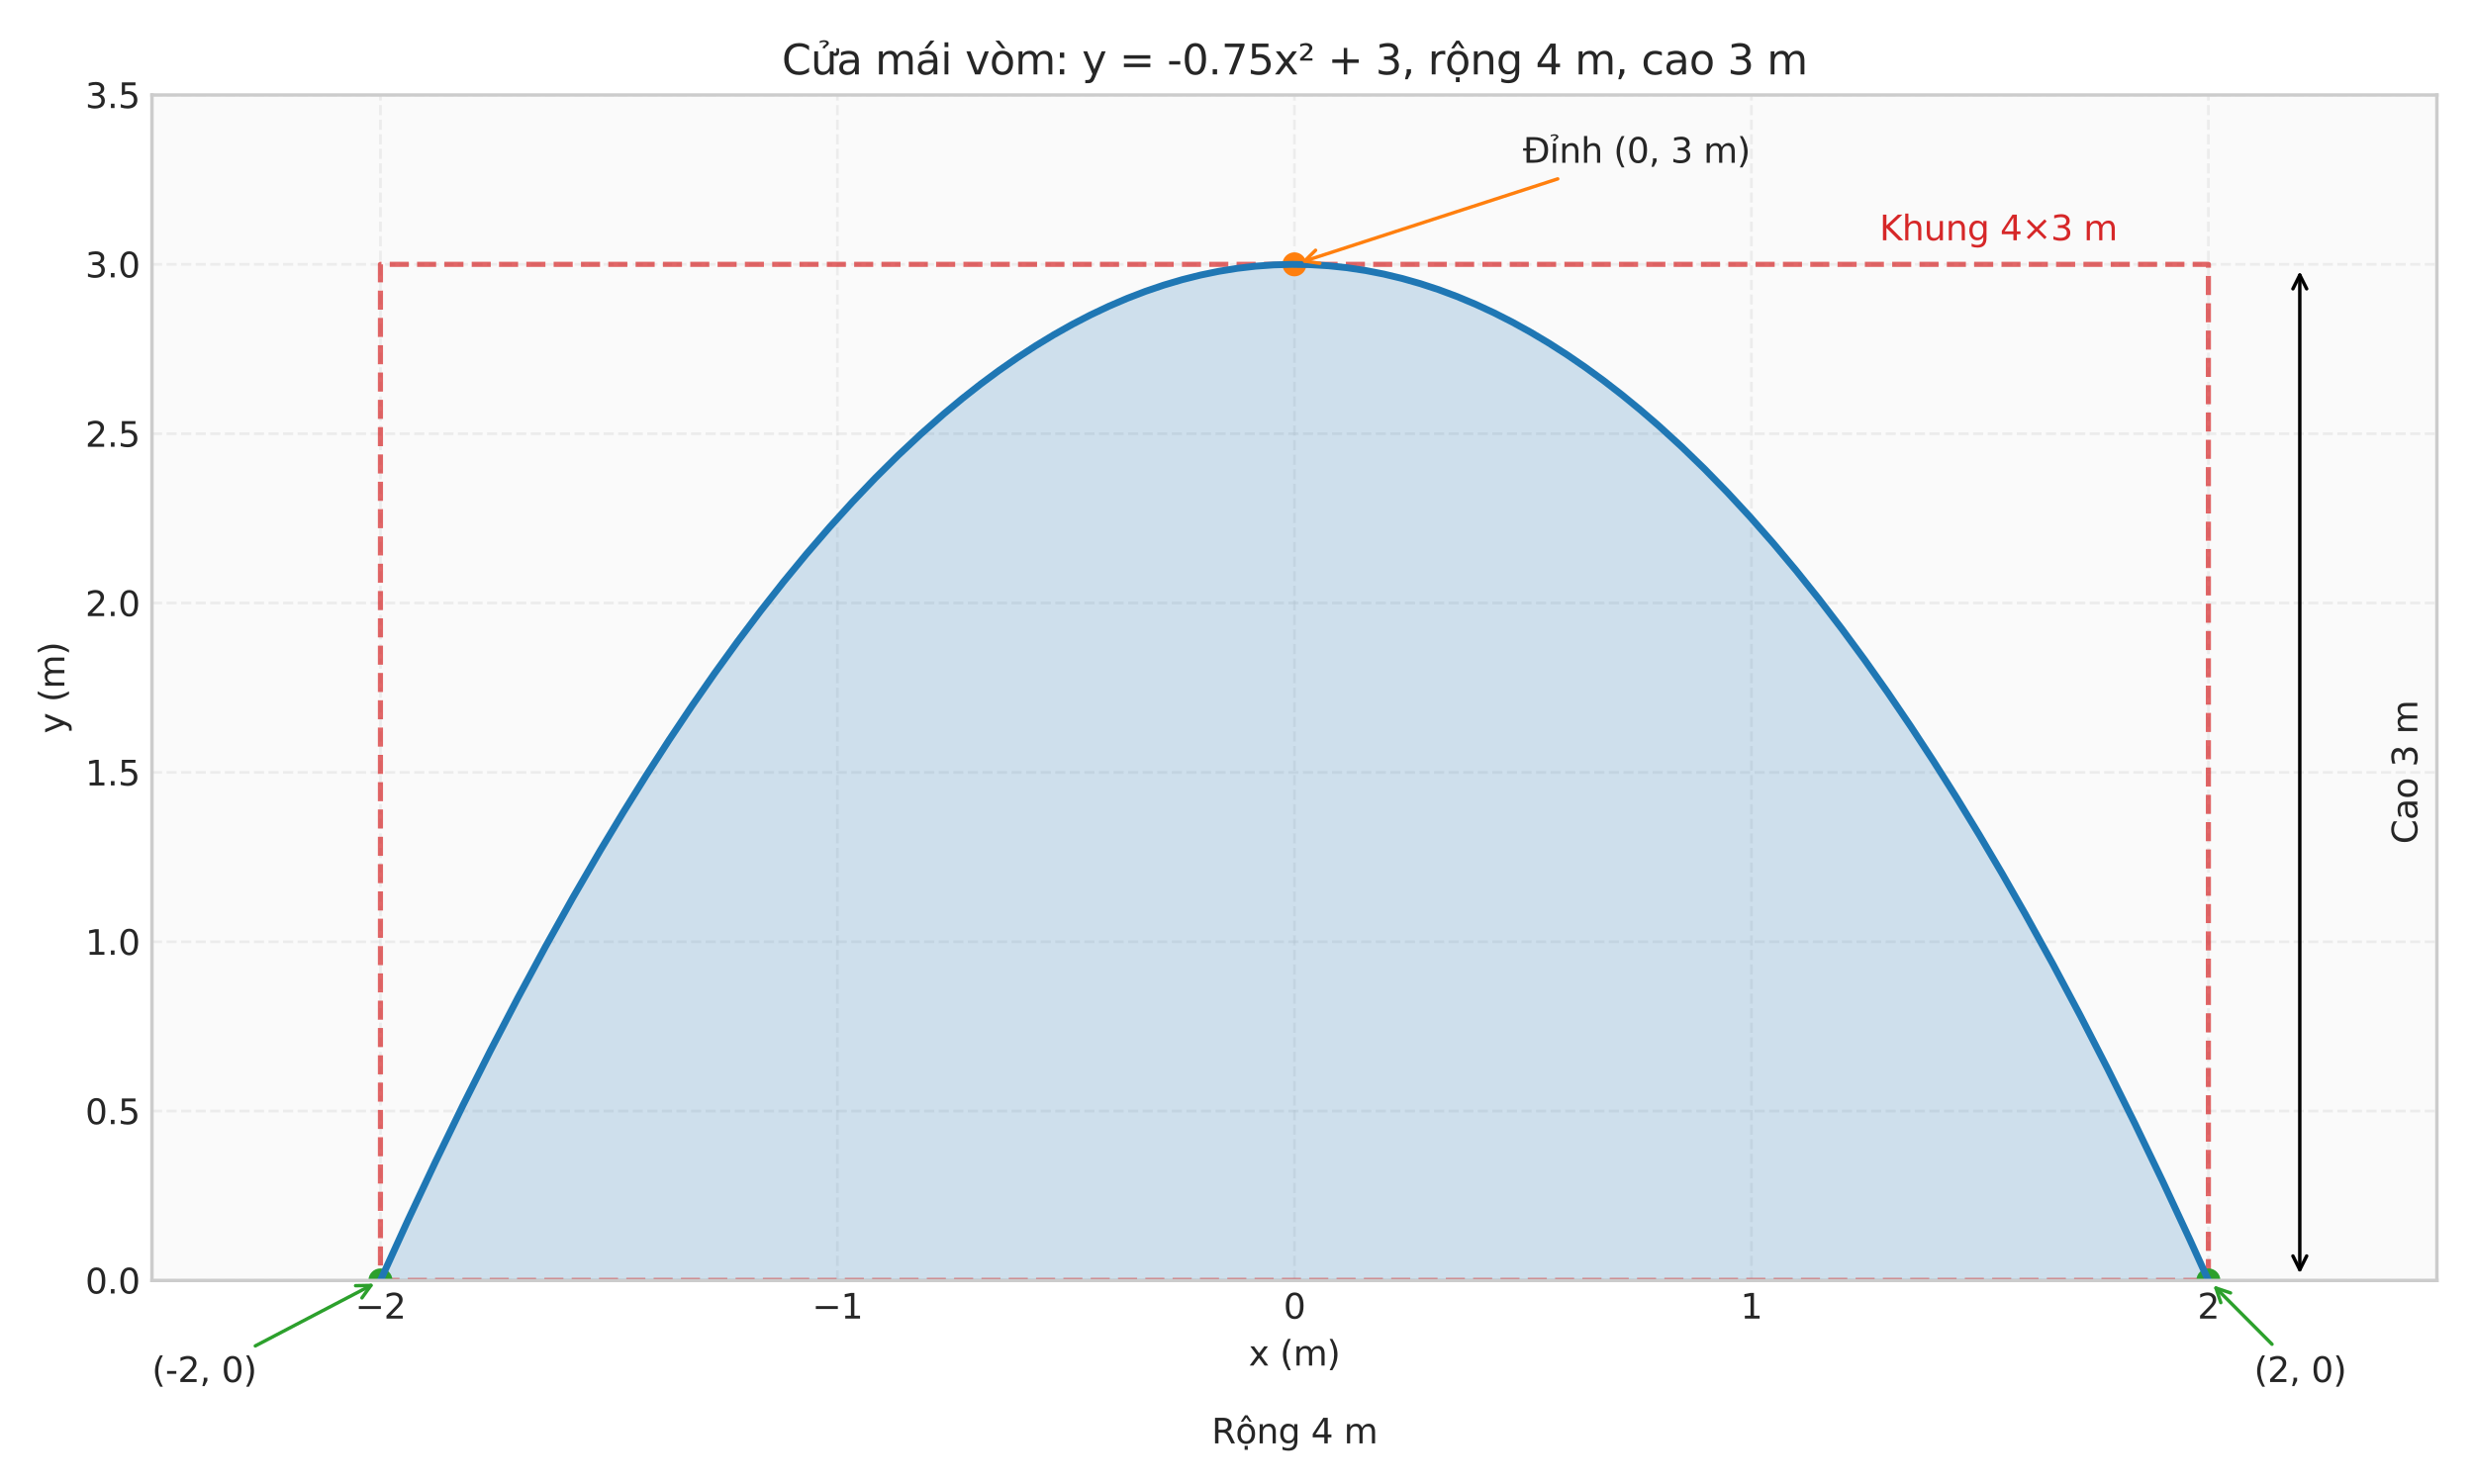 <?xml version="1.0" encoding="utf-8" standalone="no"?>
<!DOCTYPE svg PUBLIC "-//W3C//DTD SVG 1.1//EN"
  "http://www.w3.org/Graphics/SVG/1.1/DTD/svg11.dtd">
<svg xmlns:xlink="http://www.w3.org/1999/xlink" width="720pt" height="432pt" viewBox="0 0 720 432" xmlns="http://www.w3.org/2000/svg" version="1.1">
 <defs>
  <style type="text/css">*{stroke-linejoin: round; stroke-linecap: butt}</style>
 </defs>
 <g id="figure_1">
  <g id="patch_1">
   <path d="M 0 432 
L 720 432 
L 720 0 
L 0 0 
z
" style="fill: #ffffff"/>
  </g>
  <g id="axes_1">
   <g id="patch_2">
    <path d="M 44.22 372.744 
L 709.2 372.744 
L 709.2 27.656 
L 44.22 27.656 
z
" style="fill: #fafafa"/>
   </g>
   <g id="matplotlib.axis_1">
    <g id="xtick_1">
     <g id="line2d_1">
      <path d="M 110.718 372.744 
L 110.718 27.656 
" clip-path="url(#p5144387090)" style="fill: none; stroke-dasharray: 2.96,1.28; stroke-dashoffset: 0; stroke: #cccccc; stroke-opacity: 0.3; stroke-width: 0.8"/>
     </g>
     <g id="line2d_2"/>
     <g id="text_1">
      <!-- −2 -->
      <g style="fill: #262626" transform="translate(103.347 383.842) scale(0.1 -0.1)">
       <defs>
        <path id="DejaVuSans-2212" d="M 678 2272 
L 4684 2272 
L 4684 1741 
L 678 1741 
L 678 2272 
z
" transform="scale(0.016)"/>
        <path id="DejaVuSans-32" d="M 1228 531 
L 3431 531 
L 3431 0 
L 469 0 
L 469 531 
Q 828 903 1448 1529 
Q 2069 2156 2228 2338 
Q 2531 2678 2651 2914 
Q 2772 3150 2772 3378 
Q 2772 3750 2511 3984 
Q 2250 4219 1831 4219 
Q 1534 4219 1204 4116 
Q 875 4013 500 3803 
L 500 4441 
Q 881 4594 1212 4672 
Q 1544 4750 1819 4750 
Q 2544 4750 2975 4387 
Q 3406 4025 3406 3419 
Q 3406 3131 3298 2873 
Q 3191 2616 2906 2266 
Q 2828 2175 2409 1742 
Q 1991 1309 1228 531 
z
" transform="scale(0.016)"/>
       </defs>
       <use xlink:href="#DejaVuSans-2212"/>
       <use xlink:href="#DejaVuSans-32" transform="translate(83.789 0)"/>
      </g>
     </g>
    </g>
    <g id="xtick_2">
     <g id="line2d_3">
      <path d="M 243.714 372.744 
L 243.714 27.656 
" clip-path="url(#p5144387090)" style="fill: none; stroke-dasharray: 2.96,1.28; stroke-dashoffset: 0; stroke: #cccccc; stroke-opacity: 0.3; stroke-width: 0.8"/>
     </g>
     <g id="line2d_4"/>
     <g id="text_2">
      <!-- −1 -->
      <g style="fill: #262626" transform="translate(236.343 383.842) scale(0.1 -0.1)">
       <defs>
        <path id="DejaVuSans-31" d="M 794 531 
L 1825 531 
L 1825 4091 
L 703 3866 
L 703 4441 
L 1819 4666 
L 2450 4666 
L 2450 531 
L 3481 531 
L 3481 0 
L 794 0 
L 794 531 
z
" transform="scale(0.016)"/>
       </defs>
       <use xlink:href="#DejaVuSans-2212"/>
       <use xlink:href="#DejaVuSans-31" transform="translate(83.789 0)"/>
      </g>
     </g>
    </g>
    <g id="xtick_3">
     <g id="line2d_5">
      <path d="M 376.71 372.744 
L 376.71 27.656 
" clip-path="url(#p5144387090)" style="fill: none; stroke-dasharray: 2.96,1.28; stroke-dashoffset: 0; stroke: #cccccc; stroke-opacity: 0.3; stroke-width: 0.8"/>
     </g>
     <g id="line2d_6"/>
     <g id="text_3">
      <!-- 0 -->
      <g style="fill: #262626" transform="translate(373.529 383.842) scale(0.1 -0.1)">
       <defs>
        <path id="DejaVuSans-30" d="M 2034 4250 
Q 1547 4250 1301 3770 
Q 1056 3291 1056 2328 
Q 1056 1369 1301 889 
Q 1547 409 2034 409 
Q 2525 409 2770 889 
Q 3016 1369 3016 2328 
Q 3016 3291 2770 3770 
Q 2525 4250 2034 4250 
z
M 2034 4750 
Q 2819 4750 3233 4129 
Q 3647 3509 3647 2328 
Q 3647 1150 3233 529 
Q 2819 -91 2034 -91 
Q 1250 -91 836 529 
Q 422 1150 422 2328 
Q 422 3509 836 4129 
Q 1250 4750 2034 4750 
z
" transform="scale(0.016)"/>
       </defs>
       <use xlink:href="#DejaVuSans-30"/>
      </g>
     </g>
    </g>
    <g id="xtick_4">
     <g id="line2d_7">
      <path d="M 509.706 372.744 
L 509.706 27.656 
" clip-path="url(#p5144387090)" style="fill: none; stroke-dasharray: 2.96,1.28; stroke-dashoffset: 0; stroke: #cccccc; stroke-opacity: 0.3; stroke-width: 0.8"/>
     </g>
     <g id="line2d_8"/>
     <g id="text_4">
      <!-- 1 -->
      <g style="fill: #262626" transform="translate(506.525 383.842) scale(0.1 -0.1)">
       <use xlink:href="#DejaVuSans-31"/>
      </g>
     </g>
    </g>
    <g id="xtick_5">
     <g id="line2d_9">
      <path d="M 642.702 372.744 
L 642.702 27.656 
" clip-path="url(#p5144387090)" style="fill: none; stroke-dasharray: 2.96,1.28; stroke-dashoffset: 0; stroke: #cccccc; stroke-opacity: 0.3; stroke-width: 0.8"/>
     </g>
     <g id="line2d_10"/>
     <g id="text_5">
      <!-- 2 -->
      <g style="fill: #262626" transform="translate(639.521 383.842) scale(0.1 -0.1)">
       <use xlink:href="#DejaVuSans-32"/>
      </g>
     </g>
    </g>
    <g id="text_6">
     <!-- x (m) -->
     <g style="fill: #262626" transform="translate(363.39 397.521) scale(0.1 -0.1)">
      <defs>
       <path id="DejaVuSans-78" d="M 3513 3500 
L 2247 1797 
L 3578 0 
L 2900 0 
L 1881 1375 
L 863 0 
L 184 0 
L 1544 1831 
L 300 3500 
L 978 3500 
L 1906 2253 
L 2834 3500 
L 3513 3500 
z
" transform="scale(0.016)"/>
       <path id="DejaVuSans-20" transform="scale(0.016)"/>
       <path id="DejaVuSans-28" d="M 1984 4856 
Q 1566 4138 1362 3434 
Q 1159 2731 1159 2009 
Q 1159 1288 1364 580 
Q 1569 -128 1984 -844 
L 1484 -844 
Q 1016 -109 783 600 
Q 550 1309 550 2009 
Q 550 2706 781 3412 
Q 1013 4119 1484 4856 
L 1984 4856 
z
" transform="scale(0.016)"/>
       <path id="DejaVuSans-6d" d="M 3328 2828 
Q 3544 3216 3844 3400 
Q 4144 3584 4550 3584 
Q 5097 3584 5394 3201 
Q 5691 2819 5691 2113 
L 5691 0 
L 5113 0 
L 5113 2094 
Q 5113 2597 4934 2840 
Q 4756 3084 4391 3084 
Q 3944 3084 3684 2787 
Q 3425 2491 3425 1978 
L 3425 0 
L 2847 0 
L 2847 2094 
Q 2847 2600 2669 2842 
Q 2491 3084 2119 3084 
Q 1678 3084 1418 2786 
Q 1159 2488 1159 1978 
L 1159 0 
L 581 0 
L 581 3500 
L 1159 3500 
L 1159 2956 
Q 1356 3278 1631 3431 
Q 1906 3584 2284 3584 
Q 2666 3584 2933 3390 
Q 3200 3197 3328 2828 
z
" transform="scale(0.016)"/>
       <path id="DejaVuSans-29" d="M 513 4856 
L 1013 4856 
Q 1481 4119 1714 3412 
Q 1947 2706 1947 2009 
Q 1947 1309 1714 600 
Q 1481 -109 1013 -844 
L 513 -844 
Q 928 -128 1133 580 
Q 1338 1288 1338 2009 
Q 1338 2731 1133 3434 
Q 928 4138 513 4856 
z
" transform="scale(0.016)"/>
      </defs>
      <use xlink:href="#DejaVuSans-78"/>
      <use xlink:href="#DejaVuSans-20" transform="translate(59.18 0)"/>
      <use xlink:href="#DejaVuSans-28" transform="translate(90.967 0)"/>
      <use xlink:href="#DejaVuSans-6d" transform="translate(129.98 0)"/>
      <use xlink:href="#DejaVuSans-29" transform="translate(227.393 0)"/>
     </g>
    </g>
   </g>
   <g id="matplotlib.axis_2">
    <g id="ytick_1">
     <g id="line2d_11">
      <path d="M 44.22 372.744 
L 709.2 372.744 
" clip-path="url(#p5144387090)" style="fill: none; stroke-dasharray: 2.96,1.28; stroke-dashoffset: 0; stroke: #cccccc; stroke-opacity: 0.3; stroke-width: 0.8"/>
     </g>
     <g id="line2d_12"/>
     <g id="text_7">
      <!-- 0.0 -->
      <g style="fill: #262626" transform="translate(24.817 376.543) scale(0.1 -0.1)">
       <defs>
        <path id="DejaVuSans-2e" d="M 684 794 
L 1344 794 
L 1344 0 
L 684 0 
L 684 794 
z
" transform="scale(0.016)"/>
       </defs>
       <use xlink:href="#DejaVuSans-30"/>
       <use xlink:href="#DejaVuSans-2e" transform="translate(63.623 0)"/>
       <use xlink:href="#DejaVuSans-30" transform="translate(95.41 0)"/>
      </g>
     </g>
    </g>
    <g id="ytick_2">
     <g id="line2d_13">
      <path d="M 44.22 323.446 
L 709.2 323.446 
" clip-path="url(#p5144387090)" style="fill: none; stroke-dasharray: 2.96,1.28; stroke-dashoffset: 0; stroke: #cccccc; stroke-opacity: 0.3; stroke-width: 0.8"/>
     </g>
     <g id="line2d_14"/>
     <g id="text_8">
      <!-- 0.5 -->
      <g style="fill: #262626" transform="translate(24.817 327.245) scale(0.1 -0.1)">
       <defs>
        <path id="DejaVuSans-35" d="M 691 4666 
L 3169 4666 
L 3169 4134 
L 1269 4134 
L 1269 2991 
Q 1406 3038 1543 3061 
Q 1681 3084 1819 3084 
Q 2600 3084 3056 2656 
Q 3513 2228 3513 1497 
Q 3513 744 3044 326 
Q 2575 -91 1722 -91 
Q 1428 -91 1123 -41 
Q 819 9 494 109 
L 494 744 
Q 775 591 1075 516 
Q 1375 441 1709 441 
Q 2250 441 2565 725 
Q 2881 1009 2881 1497 
Q 2881 1984 2565 2268 
Q 2250 2553 1709 2553 
Q 1456 2553 1204 2497 
Q 953 2441 691 2322 
L 691 4666 
z
" transform="scale(0.016)"/>
       </defs>
       <use xlink:href="#DejaVuSans-30"/>
       <use xlink:href="#DejaVuSans-2e" transform="translate(63.623 0)"/>
       <use xlink:href="#DejaVuSans-35" transform="translate(95.41 0)"/>
      </g>
     </g>
    </g>
    <g id="ytick_3">
     <g id="line2d_15">
      <path d="M 44.22 274.147 
L 709.2 274.147 
" clip-path="url(#p5144387090)" style="fill: none; stroke-dasharray: 2.96,1.28; stroke-dashoffset: 0; stroke: #cccccc; stroke-opacity: 0.3; stroke-width: 0.8"/>
     </g>
     <g id="line2d_16"/>
     <g id="text_9">
      <!-- 1.0 -->
      <g style="fill: #262626" transform="translate(24.817 277.947) scale(0.1 -0.1)">
       <use xlink:href="#DejaVuSans-31"/>
       <use xlink:href="#DejaVuSans-2e" transform="translate(63.623 0)"/>
       <use xlink:href="#DejaVuSans-30" transform="translate(95.41 0)"/>
      </g>
     </g>
    </g>
    <g id="ytick_4">
     <g id="line2d_17">
      <path d="M 44.22 224.849 
L 709.2 224.849 
" clip-path="url(#p5144387090)" style="fill: none; stroke-dasharray: 2.96,1.28; stroke-dashoffset: 0; stroke: #cccccc; stroke-opacity: 0.3; stroke-width: 0.8"/>
     </g>
     <g id="line2d_18"/>
     <g id="text_10">
      <!-- 1.5 -->
      <g style="fill: #262626" transform="translate(24.817 228.648) scale(0.1 -0.1)">
       <use xlink:href="#DejaVuSans-31"/>
       <use xlink:href="#DejaVuSans-2e" transform="translate(63.623 0)"/>
       <use xlink:href="#DejaVuSans-35" transform="translate(95.41 0)"/>
      </g>
     </g>
    </g>
    <g id="ytick_5">
     <g id="line2d_19">
      <path d="M 44.22 175.551 
L 709.2 175.551 
" clip-path="url(#p5144387090)" style="fill: none; stroke-dasharray: 2.96,1.28; stroke-dashoffset: 0; stroke: #cccccc; stroke-opacity: 0.3; stroke-width: 0.8"/>
     </g>
     <g id="line2d_20"/>
     <g id="text_11">
      <!-- 2.0 -->
      <g style="fill: #262626" transform="translate(24.817 179.35) scale(0.1 -0.1)">
       <use xlink:href="#DejaVuSans-32"/>
       <use xlink:href="#DejaVuSans-2e" transform="translate(63.623 0)"/>
       <use xlink:href="#DejaVuSans-30" transform="translate(95.41 0)"/>
      </g>
     </g>
    </g>
    <g id="ytick_6">
     <g id="line2d_21">
      <path d="M 44.22 126.253 
L 709.2 126.253 
" clip-path="url(#p5144387090)" style="fill: none; stroke-dasharray: 2.96,1.28; stroke-dashoffset: 0; stroke: #cccccc; stroke-opacity: 0.3; stroke-width: 0.8"/>
     </g>
     <g id="line2d_22"/>
     <g id="text_12">
      <!-- 2.5 -->
      <g style="fill: #262626" transform="translate(24.817 130.052) scale(0.1 -0.1)">
       <use xlink:href="#DejaVuSans-32"/>
       <use xlink:href="#DejaVuSans-2e" transform="translate(63.623 0)"/>
       <use xlink:href="#DejaVuSans-35" transform="translate(95.41 0)"/>
      </g>
     </g>
    </g>
    <g id="ytick_7">
     <g id="line2d_23">
      <path d="M 44.22 76.954 
L 709.2 76.954 
" clip-path="url(#p5144387090)" style="fill: none; stroke-dasharray: 2.96,1.28; stroke-dashoffset: 0; stroke: #cccccc; stroke-opacity: 0.3; stroke-width: 0.8"/>
     </g>
     <g id="line2d_24"/>
     <g id="text_13">
      <!-- 3.0 -->
      <g style="fill: #262626" transform="translate(24.817 80.754) scale(0.1 -0.1)">
       <defs>
        <path id="DejaVuSans-33" d="M 2597 2516 
Q 3050 2419 3304 2112 
Q 3559 1806 3559 1356 
Q 3559 666 3084 287 
Q 2609 -91 1734 -91 
Q 1441 -91 1130 -33 
Q 819 25 488 141 
L 488 750 
Q 750 597 1062 519 
Q 1375 441 1716 441 
Q 2309 441 2620 675 
Q 2931 909 2931 1356 
Q 2931 1769 2642 2001 
Q 2353 2234 1838 2234 
L 1294 2234 
L 1294 2753 
L 1863 2753 
Q 2328 2753 2575 2939 
Q 2822 3125 2822 3475 
Q 2822 3834 2567 4026 
Q 2313 4219 1838 4219 
Q 1578 4219 1281 4162 
Q 984 4106 628 3988 
L 628 4550 
Q 988 4650 1302 4700 
Q 1616 4750 1894 4750 
Q 2613 4750 3031 4423 
Q 3450 4097 3450 3541 
Q 3450 3153 3228 2886 
Q 3006 2619 2597 2516 
z
" transform="scale(0.016)"/>
       </defs>
       <use xlink:href="#DejaVuSans-33"/>
       <use xlink:href="#DejaVuSans-2e" transform="translate(63.623 0)"/>
       <use xlink:href="#DejaVuSans-30" transform="translate(95.41 0)"/>
      </g>
     </g>
    </g>
    <g id="ytick_8">
     <g id="line2d_25">
      <path d="M 44.22 27.656 
L 709.2 27.656 
" clip-path="url(#p5144387090)" style="fill: none; stroke-dasharray: 2.96,1.28; stroke-dashoffset: 0; stroke: #cccccc; stroke-opacity: 0.3; stroke-width: 0.8"/>
     </g>
     <g id="line2d_26"/>
     <g id="text_14">
      <!-- 3.5 -->
      <g style="fill: #262626" transform="translate(24.817 31.455) scale(0.1 -0.1)">
       <use xlink:href="#DejaVuSans-33"/>
       <use xlink:href="#DejaVuSans-2e" transform="translate(63.623 0)"/>
       <use xlink:href="#DejaVuSans-35" transform="translate(95.41 0)"/>
      </g>
     </g>
    </g>
    <g id="text_15">
     <!-- y (m) -->
     <g style="fill: #262626" transform="translate(18.737 213.52) rotate(-90) scale(0.1 -0.1)">
      <defs>
       <path id="DejaVuSans-79" d="M 2059 -325 
Q 1816 -950 1584 -1140 
Q 1353 -1331 966 -1331 
L 506 -1331 
L 506 -850 
L 844 -850 
Q 1081 -850 1212 -737 
Q 1344 -625 1503 -206 
L 1606 56 
L 191 3500 
L 800 3500 
L 1894 763 
L 2988 3500 
L 3597 3500 
L 2059 -325 
z
" transform="scale(0.016)"/>
      </defs>
      <use xlink:href="#DejaVuSans-79"/>
      <use xlink:href="#DejaVuSans-20" transform="translate(59.18 0)"/>
      <use xlink:href="#DejaVuSans-28" transform="translate(90.967 0)"/>
      <use xlink:href="#DejaVuSans-6d" transform="translate(129.98 0)"/>
      <use xlink:href="#DejaVuSans-29" transform="translate(227.393 0)"/>
     </g>
    </g>
   </g>
   <g id="FillBetweenPolyCollection_1">
    <defs>
     <path id="m81dc6f3fd8" d="M 110.718 -59.256 
L 110.718 -59.256 
L 112.051 -62.214 
L 113.385 -65.157 
L 114.718 -68.085 
L 116.051 -70.998 
L 117.384 -73.897 
L 118.718 -76.78 
L 120.051 -79.649 
L 121.384 -82.503 
L 122.718 -85.342 
L 124.051 -88.166 
L 125.384 -90.975 
L 126.718 -93.77 
L 128.051 -96.549 
L 129.384 -99.314 
L 130.717 -102.063 
L 132.051 -104.798 
L 133.384 -107.518 
L 134.717 -110.224 
L 136.051 -112.914 
L 137.384 -115.589 
L 138.717 -118.25 
L 140.05 -120.896 
L 141.384 -123.527 
L 142.717 -126.143 
L 144.05 -128.744 
L 145.384 -131.33 
L 146.717 -133.902 
L 148.05 -136.458 
L 149.384 -139 
L 150.717 -141.527 
L 152.05 -144.039 
L 153.383 -146.536 
L 154.717 -149.018 
L 156.05 -151.485 
L 157.383 -153.938 
L 158.717 -156.375 
L 160.05 -158.798 
L 161.383 -161.206 
L 162.716 -163.599 
L 164.05 -165.977 
L 165.383 -168.341 
L 166.716 -170.689 
L 168.05 -173.023 
L 169.383 -175.342 
L 170.716 -177.645 
L 172.049 -179.934 
L 173.383 -182.209 
L 174.716 -184.468 
L 176.049 -186.712 
L 177.383 -188.942 
L 178.716 -191.156 
L 180.049 -193.356 
L 181.383 -195.541 
L 182.716 -197.711 
L 184.049 -199.867 
L 185.382 -202.007 
L 186.716 -204.132 
L 188.049 -206.243 
L 189.382 -208.339 
L 190.716 -210.42 
L 192.049 -212.486 
L 193.382 -214.537 
L 194.715 -216.573 
L 196.049 -218.595 
L 197.382 -220.601 
L 198.715 -222.593 
L 200.049 -224.57 
L 201.382 -226.532 
L 202.715 -228.479 
L 204.049 -230.412 
L 205.382 -232.329 
L 206.715 -234.231 
L 208.048 -236.119 
L 209.382 -237.992 
L 210.715 -239.85 
L 212.048 -241.693 
L 213.382 -243.521 
L 214.715 -245.335 
L 216.048 -247.133 
L 217.381 -248.917 
L 218.715 -250.686 
L 220.048 -252.44 
L 221.381 -254.179 
L 222.715 -255.903 
L 224.048 -257.612 
L 225.381 -259.307 
L 226.715 -260.986 
L 228.048 -262.651 
L 229.381 -264.301 
L 230.714 -265.936 
L 232.048 -267.556 
L 233.381 -269.161 
L 234.714 -270.752 
L 236.048 -272.327 
L 237.381 -273.888 
L 238.714 -275.434 
L 240.047 -276.965 
L 241.381 -278.481 
L 242.714 -279.982 
L 244.047 -281.468 
L 245.381 -282.94 
L 246.714 -284.396 
L 248.047 -285.838 
L 249.38 -287.265 
L 250.714 -288.677 
L 252.047 -290.074 
L 253.38 -291.457 
L 254.714 -292.824 
L 256.047 -294.177 
L 257.38 -295.515 
L 258.714 -296.837 
L 260.047 -298.145 
L 261.38 -299.439 
L 262.713 -300.717 
L 264.047 -301.98 
L 265.38 -303.229 
L 266.713 -304.462 
L 268.047 -305.681 
L 269.38 -306.885 
L 270.713 -308.074 
L 272.046 -309.249 
L 273.38 -310.408 
L 274.713 -311.552 
L 276.046 -312.682 
L 277.38 -313.797 
L 278.713 -314.897 
L 280.046 -315.982 
L 281.38 -317.052 
L 282.713 -318.107 
L 284.046 -319.148 
L 285.379 -320.173 
L 286.713 -321.184 
L 288.046 -322.18 
L 289.379 -323.161 
L 290.713 -324.127 
L 292.046 -325.078 
L 293.379 -326.015 
L 294.712 -326.936 
L 296.046 -327.843 
L 297.379 -328.735 
L 298.712 -329.612 
L 300.046 -330.474 
L 301.379 -331.321 
L 302.712 -332.154 
L 304.046 -332.971 
L 305.379 -333.774 
L 306.712 -334.561 
L 308.045 -335.334 
L 309.379 -336.092 
L 310.712 -336.836 
L 312.045 -337.564 
L 313.379 -338.277 
L 314.712 -338.976 
L 316.045 -339.66 
L 317.378 -340.329 
L 318.712 -340.983 
L 320.045 -341.622 
L 321.378 -342.246 
L 322.712 -342.855 
L 324.045 -343.45 
L 325.378 -344.03 
L 326.712 -344.594 
L 328.045 -345.144 
L 329.378 -345.68 
L 330.711 -346.2 
L 332.045 -346.705 
L 333.378 -347.196 
L 334.711 -347.671 
L 336.045 -348.132 
L 337.378 -348.578 
L 338.711 -349.009 
L 340.044 -349.425 
L 341.378 -349.826 
L 342.711 -350.213 
L 344.044 -350.585 
L 345.378 -350.941 
L 346.711 -351.283 
L 348.044 -351.61 
L 349.377 -351.922 
L 350.711 -352.22 
L 352.044 -352.502 
L 353.377 -352.769 
L 354.711 -353.022 
L 356.044 -353.26 
L 357.377 -353.483 
L 358.711 -353.691 
L 360.044 -353.884 
L 361.377 -354.063 
L 362.71 -354.226 
L 364.044 -354.375 
L 365.377 -354.509 
L 366.71 -354.627 
L 368.044 -354.732 
L 369.377 -354.821 
L 370.71 -354.895 
L 372.043 -354.954 
L 373.377 -354.999 
L 374.71 -355.029 
L 376.043 -355.044 
L 377.377 -355.044 
L 378.71 -355.029 
L 380.043 -354.999 
L 381.377 -354.954 
L 382.71 -354.895 
L 384.043 -354.821 
L 385.376 -354.732 
L 386.71 -354.627 
L 388.043 -354.509 
L 389.376 -354.375 
L 390.71 -354.226 
L 392.043 -354.063 
L 393.376 -353.884 
L 394.709 -353.691 
L 396.043 -353.483 
L 397.376 -353.26 
L 398.709 -353.022 
L 400.043 -352.769 
L 401.376 -352.502 
L 402.709 -352.22 
L 404.043 -351.922 
L 405.376 -351.61 
L 406.709 -351.283 
L 408.042 -350.941 
L 409.376 -350.585 
L 410.709 -350.213 
L 412.042 -349.826 
L 413.376 -349.425 
L 414.709 -349.009 
L 416.042 -348.578 
L 417.375 -348.132 
L 418.709 -347.671 
L 420.042 -347.196 
L 421.375 -346.705 
L 422.709 -346.2 
L 424.042 -345.68 
L 425.375 -345.144 
L 426.708 -344.594 
L 428.042 -344.03 
L 429.375 -343.45 
L 430.708 -342.855 
L 432.042 -342.246 
L 433.375 -341.622 
L 434.708 -340.983 
L 436.042 -340.329 
L 437.375 -339.66 
L 438.708 -338.976 
L 440.041 -338.277 
L 441.375 -337.564 
L 442.708 -336.836 
L 444.041 -336.092 
L 445.375 -335.334 
L 446.708 -334.561 
L 448.041 -333.774 
L 449.374 -332.971 
L 450.708 -332.154 
L 452.041 -331.321 
L 453.374 -330.474 
L 454.708 -329.612 
L 456.041 -328.735 
L 457.374 -327.843 
L 458.708 -326.936 
L 460.041 -326.015 
L 461.374 -325.078 
L 462.707 -324.127 
L 464.041 -323.161 
L 465.374 -322.18 
L 466.707 -321.184 
L 468.041 -320.173 
L 469.374 -319.148 
L 470.707 -318.107 
L 472.04 -317.052 
L 473.374 -315.982 
L 474.707 -314.897 
L 476.04 -313.797 
L 477.374 -312.682 
L 478.707 -311.552 
L 480.04 -310.408 
L 481.374 -309.249 
L 482.707 -308.074 
L 484.04 -306.885 
L 485.373 -305.681 
L 486.707 -304.462 
L 488.04 -303.229 
L 489.373 -301.98 
L 490.707 -300.717 
L 492.04 -299.439 
L 493.373 -298.145 
L 494.706 -296.837 
L 496.04 -295.515 
L 497.373 -294.177 
L 498.706 -292.824 
L 500.04 -291.457 
L 501.373 -290.074 
L 502.706 -288.677 
L 504.04 -287.265 
L 505.373 -285.838 
L 506.706 -284.396 
L 508.039 -282.94 
L 509.373 -281.468 
L 510.706 -279.982 
L 512.039 -278.481 
L 513.373 -276.965 
L 514.706 -275.434 
L 516.039 -273.888 
L 517.372 -272.327 
L 518.706 -270.752 
L 520.039 -269.161 
L 521.372 -267.556 
L 522.706 -265.936 
L 524.039 -264.301 
L 525.372 -262.651 
L 526.705 -260.986 
L 528.039 -259.307 
L 529.372 -257.612 
L 530.705 -255.903 
L 532.039 -254.179 
L 533.372 -252.44 
L 534.705 -250.686 
L 536.039 -248.917 
L 537.372 -247.133 
L 538.705 -245.335 
L 540.038 -243.521 
L 541.372 -241.693 
L 542.705 -239.85 
L 544.038 -237.992 
L 545.372 -236.119 
L 546.705 -234.231 
L 548.038 -232.329 
L 549.371 -230.412 
L 550.705 -228.479 
L 552.038 -226.532 
L 553.371 -224.57 
L 554.705 -222.593 
L 556.038 -220.601 
L 557.371 -218.595 
L 558.705 -216.573 
L 560.038 -214.537 
L 561.371 -212.486 
L 562.704 -210.42 
L 564.038 -208.339 
L 565.371 -206.243 
L 566.704 -204.132 
L 568.038 -202.007 
L 569.371 -199.867 
L 570.704 -197.711 
L 572.037 -195.541 
L 573.371 -193.356 
L 574.704 -191.156 
L 576.037 -188.942 
L 577.371 -186.712 
L 578.704 -184.468 
L 580.037 -182.209 
L 581.371 -179.934 
L 582.704 -177.645 
L 584.037 -175.342 
L 585.37 -173.023 
L 586.704 -170.689 
L 588.037 -168.341 
L 589.37 -165.977 
L 590.704 -163.599 
L 592.037 -161.206 
L 593.37 -158.798 
L 594.703 -156.375 
L 596.037 -153.938 
L 597.37 -151.485 
L 598.703 -149.018 
L 600.037 -146.536 
L 601.37 -144.039 
L 602.703 -141.527 
L 604.036 -139 
L 605.37 -136.458 
L 606.703 -133.902 
L 608.036 -131.33 
L 609.37 -128.744 
L 610.703 -126.143 
L 612.036 -123.527 
L 613.37 -120.896 
L 614.703 -118.25 
L 616.036 -115.589 
L 617.369 -112.914 
L 618.703 -110.224 
L 620.036 -107.518 
L 621.369 -104.798 
L 622.703 -102.063 
L 624.036 -99.314 
L 625.369 -96.549 
L 626.702 -93.77 
L 628.036 -90.975 
L 629.369 -88.166 
L 630.702 -85.342 
L 632.036 -82.503 
L 633.369 -79.649 
L 634.702 -76.78 
L 636.036 -73.897 
L 637.369 -70.998 
L 638.702 -68.085 
L 640.035 -65.157 
L 641.369 -62.214 
L 642.702 -59.256 
L 642.702 -59.256 
L 642.702 -59.256 
L 641.369 -59.256 
L 640.035 -59.256 
L 638.702 -59.256 
L 637.369 -59.256 
L 636.036 -59.256 
L 634.702 -59.256 
L 633.369 -59.256 
L 632.036 -59.256 
L 630.702 -59.256 
L 629.369 -59.256 
L 628.036 -59.256 
L 626.702 -59.256 
L 625.369 -59.256 
L 624.036 -59.256 
L 622.703 -59.256 
L 621.369 -59.256 
L 620.036 -59.256 
L 618.703 -59.256 
L 617.369 -59.256 
L 616.036 -59.256 
L 614.703 -59.256 
L 613.37 -59.256 
L 612.036 -59.256 
L 610.703 -59.256 
L 609.37 -59.256 
L 608.036 -59.256 
L 606.703 -59.256 
L 605.37 -59.256 
L 604.036 -59.256 
L 602.703 -59.256 
L 601.37 -59.256 
L 600.037 -59.256 
L 598.703 -59.256 
L 597.37 -59.256 
L 596.037 -59.256 
L 594.703 -59.256 
L 593.37 -59.256 
L 592.037 -59.256 
L 590.704 -59.256 
L 589.37 -59.256 
L 588.037 -59.256 
L 586.704 -59.256 
L 585.37 -59.256 
L 584.037 -59.256 
L 582.704 -59.256 
L 581.371 -59.256 
L 580.037 -59.256 
L 578.704 -59.256 
L 577.371 -59.256 
L 576.037 -59.256 
L 574.704 -59.256 
L 573.371 -59.256 
L 572.037 -59.256 
L 570.704 -59.256 
L 569.371 -59.256 
L 568.038 -59.256 
L 566.704 -59.256 
L 565.371 -59.256 
L 564.038 -59.256 
L 562.704 -59.256 
L 561.371 -59.256 
L 560.038 -59.256 
L 558.705 -59.256 
L 557.371 -59.256 
L 556.038 -59.256 
L 554.705 -59.256 
L 553.371 -59.256 
L 552.038 -59.256 
L 550.705 -59.256 
L 549.371 -59.256 
L 548.038 -59.256 
L 546.705 -59.256 
L 545.372 -59.256 
L 544.038 -59.256 
L 542.705 -59.256 
L 541.372 -59.256 
L 540.038 -59.256 
L 538.705 -59.256 
L 537.372 -59.256 
L 536.039 -59.256 
L 534.705 -59.256 
L 533.372 -59.256 
L 532.039 -59.256 
L 530.705 -59.256 
L 529.372 -59.256 
L 528.039 -59.256 
L 526.705 -59.256 
L 525.372 -59.256 
L 524.039 -59.256 
L 522.706 -59.256 
L 521.372 -59.256 
L 520.039 -59.256 
L 518.706 -59.256 
L 517.372 -59.256 
L 516.039 -59.256 
L 514.706 -59.256 
L 513.373 -59.256 
L 512.039 -59.256 
L 510.706 -59.256 
L 509.373 -59.256 
L 508.039 -59.256 
L 506.706 -59.256 
L 505.373 -59.256 
L 504.04 -59.256 
L 502.706 -59.256 
L 501.373 -59.256 
L 500.04 -59.256 
L 498.706 -59.256 
L 497.373 -59.256 
L 496.04 -59.256 
L 494.706 -59.256 
L 493.373 -59.256 
L 492.04 -59.256 
L 490.707 -59.256 
L 489.373 -59.256 
L 488.04 -59.256 
L 486.707 -59.256 
L 485.373 -59.256 
L 484.04 -59.256 
L 482.707 -59.256 
L 481.374 -59.256 
L 480.04 -59.256 
L 478.707 -59.256 
L 477.374 -59.256 
L 476.04 -59.256 
L 474.707 -59.256 
L 473.374 -59.256 
L 472.04 -59.256 
L 470.707 -59.256 
L 469.374 -59.256 
L 468.041 -59.256 
L 466.707 -59.256 
L 465.374 -59.256 
L 464.041 -59.256 
L 462.707 -59.256 
L 461.374 -59.256 
L 460.041 -59.256 
L 458.708 -59.256 
L 457.374 -59.256 
L 456.041 -59.256 
L 454.708 -59.256 
L 453.374 -59.256 
L 452.041 -59.256 
L 450.708 -59.256 
L 449.374 -59.256 
L 448.041 -59.256 
L 446.708 -59.256 
L 445.375 -59.256 
L 444.041 -59.256 
L 442.708 -59.256 
L 441.375 -59.256 
L 440.041 -59.256 
L 438.708 -59.256 
L 437.375 -59.256 
L 436.042 -59.256 
L 434.708 -59.256 
L 433.375 -59.256 
L 432.042 -59.256 
L 430.708 -59.256 
L 429.375 -59.256 
L 428.042 -59.256 
L 426.708 -59.256 
L 425.375 -59.256 
L 424.042 -59.256 
L 422.709 -59.256 
L 421.375 -59.256 
L 420.042 -59.256 
L 418.709 -59.256 
L 417.375 -59.256 
L 416.042 -59.256 
L 414.709 -59.256 
L 413.376 -59.256 
L 412.042 -59.256 
L 410.709 -59.256 
L 409.376 -59.256 
L 408.042 -59.256 
L 406.709 -59.256 
L 405.376 -59.256 
L 404.043 -59.256 
L 402.709 -59.256 
L 401.376 -59.256 
L 400.043 -59.256 
L 398.709 -59.256 
L 397.376 -59.256 
L 396.043 -59.256 
L 394.709 -59.256 
L 393.376 -59.256 
L 392.043 -59.256 
L 390.71 -59.256 
L 389.376 -59.256 
L 388.043 -59.256 
L 386.71 -59.256 
L 385.376 -59.256 
L 384.043 -59.256 
L 382.71 -59.256 
L 381.377 -59.256 
L 380.043 -59.256 
L 378.71 -59.256 
L 377.377 -59.256 
L 376.043 -59.256 
L 374.71 -59.256 
L 373.377 -59.256 
L 372.043 -59.256 
L 370.71 -59.256 
L 369.377 -59.256 
L 368.044 -59.256 
L 366.71 -59.256 
L 365.377 -59.256 
L 364.044 -59.256 
L 362.71 -59.256 
L 361.377 -59.256 
L 360.044 -59.256 
L 358.711 -59.256 
L 357.377 -59.256 
L 356.044 -59.256 
L 354.711 -59.256 
L 353.377 -59.256 
L 352.044 -59.256 
L 350.711 -59.256 
L 349.377 -59.256 
L 348.044 -59.256 
L 346.711 -59.256 
L 345.378 -59.256 
L 344.044 -59.256 
L 342.711 -59.256 
L 341.378 -59.256 
L 340.044 -59.256 
L 338.711 -59.256 
L 337.378 -59.256 
L 336.045 -59.256 
L 334.711 -59.256 
L 333.378 -59.256 
L 332.045 -59.256 
L 330.711 -59.256 
L 329.378 -59.256 
L 328.045 -59.256 
L 326.712 -59.256 
L 325.378 -59.256 
L 324.045 -59.256 
L 322.712 -59.256 
L 321.378 -59.256 
L 320.045 -59.256 
L 318.712 -59.256 
L 317.378 -59.256 
L 316.045 -59.256 
L 314.712 -59.256 
L 313.379 -59.256 
L 312.045 -59.256 
L 310.712 -59.256 
L 309.379 -59.256 
L 308.045 -59.256 
L 306.712 -59.256 
L 305.379 -59.256 
L 304.046 -59.256 
L 302.712 -59.256 
L 301.379 -59.256 
L 300.046 -59.256 
L 298.712 -59.256 
L 297.379 -59.256 
L 296.046 -59.256 
L 294.712 -59.256 
L 293.379 -59.256 
L 292.046 -59.256 
L 290.713 -59.256 
L 289.379 -59.256 
L 288.046 -59.256 
L 286.713 -59.256 
L 285.379 -59.256 
L 284.046 -59.256 
L 282.713 -59.256 
L 281.38 -59.256 
L 280.046 -59.256 
L 278.713 -59.256 
L 277.38 -59.256 
L 276.046 -59.256 
L 274.713 -59.256 
L 273.38 -59.256 
L 272.046 -59.256 
L 270.713 -59.256 
L 269.38 -59.256 
L 268.047 -59.256 
L 266.713 -59.256 
L 265.38 -59.256 
L 264.047 -59.256 
L 262.713 -59.256 
L 261.38 -59.256 
L 260.047 -59.256 
L 258.714 -59.256 
L 257.38 -59.256 
L 256.047 -59.256 
L 254.714 -59.256 
L 253.38 -59.256 
L 252.047 -59.256 
L 250.714 -59.256 
L 249.38 -59.256 
L 248.047 -59.256 
L 246.714 -59.256 
L 245.381 -59.256 
L 244.047 -59.256 
L 242.714 -59.256 
L 241.381 -59.256 
L 240.047 -59.256 
L 238.714 -59.256 
L 237.381 -59.256 
L 236.048 -59.256 
L 234.714 -59.256 
L 233.381 -59.256 
L 232.048 -59.256 
L 230.714 -59.256 
L 229.381 -59.256 
L 228.048 -59.256 
L 226.715 -59.256 
L 225.381 -59.256 
L 224.048 -59.256 
L 222.715 -59.256 
L 221.381 -59.256 
L 220.048 -59.256 
L 218.715 -59.256 
L 217.381 -59.256 
L 216.048 -59.256 
L 214.715 -59.256 
L 213.382 -59.256 
L 212.048 -59.256 
L 210.715 -59.256 
L 209.382 -59.256 
L 208.048 -59.256 
L 206.715 -59.256 
L 205.382 -59.256 
L 204.049 -59.256 
L 202.715 -59.256 
L 201.382 -59.256 
L 200.049 -59.256 
L 198.715 -59.256 
L 197.382 -59.256 
L 196.049 -59.256 
L 194.715 -59.256 
L 193.382 -59.256 
L 192.049 -59.256 
L 190.716 -59.256 
L 189.382 -59.256 
L 188.049 -59.256 
L 186.716 -59.256 
L 185.382 -59.256 
L 184.049 -59.256 
L 182.716 -59.256 
L 181.383 -59.256 
L 180.049 -59.256 
L 178.716 -59.256 
L 177.383 -59.256 
L 176.049 -59.256 
L 174.716 -59.256 
L 173.383 -59.256 
L 172.049 -59.256 
L 170.716 -59.256 
L 169.383 -59.256 
L 168.05 -59.256 
L 166.716 -59.256 
L 165.383 -59.256 
L 164.05 -59.256 
L 162.716 -59.256 
L 161.383 -59.256 
L 160.05 -59.256 
L 158.717 -59.256 
L 157.383 -59.256 
L 156.05 -59.256 
L 154.717 -59.256 
L 153.383 -59.256 
L 152.05 -59.256 
L 150.717 -59.256 
L 149.384 -59.256 
L 148.05 -59.256 
L 146.717 -59.256 
L 145.384 -59.256 
L 144.05 -59.256 
L 142.717 -59.256 
L 141.384 -59.256 
L 140.05 -59.256 
L 138.717 -59.256 
L 137.384 -59.256 
L 136.051 -59.256 
L 134.717 -59.256 
L 133.384 -59.256 
L 132.051 -59.256 
L 130.717 -59.256 
L 129.384 -59.256 
L 128.051 -59.256 
L 126.718 -59.256 
L 125.384 -59.256 
L 124.051 -59.256 
L 122.718 -59.256 
L 121.384 -59.256 
L 120.051 -59.256 
L 118.718 -59.256 
L 117.384 -59.256 
L 116.051 -59.256 
L 114.718 -59.256 
L 113.385 -59.256 
L 112.051 -59.256 
L 110.718 -59.256 
z
" style="stroke: #1f77b4; stroke-opacity: 0.2"/>
    </defs>
    <g clip-path="url(#p5144387090)">
     <use xlink:href="#m81dc6f3fd8" x="0" y="432" style="fill: #1f77b4; fill-opacity: 0.2; stroke: #1f77b4; stroke-opacity: 0.2"/>
    </g>
   </g>
   <g id="patch_3">
    <path d="M 110.718 372.744 
L 642.702 372.744 
L 642.702 76.954 
L 110.718 76.954 
L 110.718 372.744 
z
" clip-path="url(#p5144387090)" style="fill: none; opacity: 0.7; stroke-dasharray: 5.55,2.4; stroke-dashoffset: 0; stroke: #d62728; stroke-width: 1.5; stroke-linejoin: miter"/>
   </g>
   <g id="PathCollection_1">
    <defs>
     <path id="m6cd138da9f" d="M 0 3 
C 0.796 3 1.559 2.684 2.121 2.121 
C 2.684 1.559 3 0.796 3 0 
C 3 -0.796 2.684 -1.559 2.121 -2.121 
C 1.559 -2.684 0.796 -3 0 -3 
C -0.796 -3 -1.559 -2.684 -2.121 -2.121 
C -2.684 -1.559 -3 -0.796 -3 0 
C -3 0.796 -2.684 1.559 -2.121 2.121 
C -1.559 2.684 -0.796 3 0 3 
z
" style="stroke: #ff7f0e"/>
    </defs>
    <g clip-path="url(#p5144387090)">
     <use xlink:href="#m6cd138da9f" x="376.71" y="76.954" style="fill: #ff7f0e; stroke: #ff7f0e"/>
    </g>
   </g>
   <g id="PathCollection_2">
    <defs>
     <path id="m8c1d13efbd" d="M 0 3 
C 0.796 3 1.559 2.684 2.121 2.121 
C 2.684 1.559 3 0.796 3 0 
C 3 -0.796 2.684 -1.559 2.121 -2.121 
C 1.559 -2.684 0.796 -3 0 -3 
C -0.796 -3 -1.559 -2.684 -2.121 -2.121 
C -2.684 -1.559 -3 -0.796 -3 0 
C -3 0.796 -2.684 1.559 -2.121 2.121 
C -1.559 2.684 -0.796 3 0 3 
z
" style="stroke: #2ca02c"/>
    </defs>
    <g clip-path="url(#p5144387090)">
     <use xlink:href="#m8c1d13efbd" x="110.718" y="372.744" style="fill: #2ca02c; stroke: #2ca02c"/>
     <use xlink:href="#m8c1d13efbd" x="642.702" y="372.744" style="fill: #2ca02c; stroke: #2ca02c"/>
    </g>
   </g>
   <g id="line2d_27">
    <path d="M 110.718 372.744 
L 118.718 355.22 
L 126.718 338.23 
L 134.717 321.776 
L 142.717 305.857 
L 150.717 290.473 
L 158.717 275.625 
L 166.716 261.311 
L 174.716 247.532 
L 181.383 236.459 
L 188.049 225.757 
L 194.715 215.427 
L 201.382 205.468 
L 208.048 195.881 
L 214.715 186.665 
L 221.381 177.821 
L 228.048 169.349 
L 234.714 161.248 
L 241.381 153.519 
L 248.047 146.162 
L 254.714 139.176 
L 261.38 132.561 
L 268.047 126.319 
L 274.713 120.448 
L 280.046 116.018 
L 285.379 111.827 
L 290.713 107.873 
L 296.046 104.157 
L 301.379 100.679 
L 306.712 97.439 
L 312.045 94.436 
L 317.378 91.671 
L 322.712 89.145 
L 328.045 86.856 
L 333.378 84.804 
L 338.711 82.991 
L 344.044 81.415 
L 349.377 80.078 
L 354.711 78.978 
L 360.044 78.116 
L 365.377 77.491 
L 370.71 77.105 
L 376.043 76.956 
L 381.377 77.046 
L 386.71 77.373 
L 392.043 77.937 
L 397.376 78.74 
L 402.709 79.78 
L 408.042 81.059 
L 413.376 82.575 
L 418.709 84.329 
L 424.042 86.32 
L 429.375 88.55 
L 434.708 91.017 
L 440.041 93.723 
L 445.375 96.666 
L 450.708 99.846 
L 456.041 103.265 
L 461.374 106.922 
L 466.707 110.816 
L 472.04 114.948 
L 477.374 119.318 
L 482.707 123.926 
L 489.373 130.02 
L 496.04 136.485 
L 502.706 143.323 
L 509.373 150.532 
L 516.039 158.112 
L 522.706 166.064 
L 529.372 174.388 
L 536.039 183.083 
L 542.705 192.15 
L 549.371 201.588 
L 556.038 211.399 
L 562.704 221.58 
L 569.371 232.133 
L 576.037 243.058 
L 582.704 254.355 
L 589.37 266.023 
L 597.37 280.515 
L 605.37 295.542 
L 613.37 311.104 
L 621.369 327.202 
L 629.369 343.834 
L 637.369 361.002 
L 642.702 372.744 
L 642.702 372.744 
" clip-path="url(#p5144387090)" style="fill: none; stroke: #1f77b4; stroke-width: 2; stroke-linecap: round"/>
   </g>
   <g id="patch_4">
    <path d="M 44.22 372.744 
L 44.22 27.656 
" style="fill: none; stroke: #cccccc; stroke-linejoin: miter; stroke-linecap: square"/>
   </g>
   <g id="patch_5">
    <path d="M 709.2 372.744 
L 709.2 27.656 
" style="fill: none; stroke: #cccccc; stroke-linejoin: miter; stroke-linecap: square"/>
   </g>
   <g id="patch_6">
    <path d="M 44.22 372.744 
L 709.2 372.744 
" style="fill: none; stroke: #cccccc; stroke-linejoin: miter; stroke-linecap: square"/>
   </g>
   <g id="patch_7">
    <path d="M 44.22 27.656 
L 709.2 27.656 
" style="fill: none; stroke: #cccccc; stroke-linejoin: miter; stroke-linecap: square"/>
   </g>
   <g id="text_16">
    <!-- Khung 4×3 m -->
    <g style="fill: #d62728" transform="translate(546.982 69.945) scale(0.1 -0.1)">
     <defs>
      <path id="DejaVuSans-4b" d="M 628 4666 
L 1259 4666 
L 1259 2694 
L 3353 4666 
L 4166 4666 
L 1850 2491 
L 4331 0 
L 3500 0 
L 1259 2247 
L 1259 0 
L 628 0 
L 628 4666 
z
" transform="scale(0.016)"/>
      <path id="DejaVuSans-68" d="M 3513 2113 
L 3513 0 
L 2938 0 
L 2938 2094 
Q 2938 2591 2744 2837 
Q 2550 3084 2163 3084 
Q 1697 3084 1428 2787 
Q 1159 2491 1159 1978 
L 1159 0 
L 581 0 
L 581 4863 
L 1159 4863 
L 1159 2956 
Q 1366 3272 1645 3428 
Q 1925 3584 2291 3584 
Q 2894 3584 3203 3211 
Q 3513 2838 3513 2113 
z
" transform="scale(0.016)"/>
      <path id="DejaVuSans-75" d="M 544 1381 
L 544 3500 
L 1119 3500 
L 1119 1403 
Q 1119 906 1312 657 
Q 1506 409 1894 409 
Q 2359 409 2629 706 
Q 2900 1003 2900 1516 
L 2900 3500 
L 3475 3500 
L 3475 0 
L 2900 0 
L 2900 538 
Q 2691 219 2414 64 
Q 2138 -91 1772 -91 
Q 1169 -91 856 284 
Q 544 659 544 1381 
z
M 1991 3584 
L 1991 3584 
z
" transform="scale(0.016)"/>
      <path id="DejaVuSans-6e" d="M 3513 2113 
L 3513 0 
L 2938 0 
L 2938 2094 
Q 2938 2591 2744 2837 
Q 2550 3084 2163 3084 
Q 1697 3084 1428 2787 
Q 1159 2491 1159 1978 
L 1159 0 
L 581 0 
L 581 3500 
L 1159 3500 
L 1159 2956 
Q 1366 3272 1645 3428 
Q 1925 3584 2291 3584 
Q 2894 3584 3203 3211 
Q 3513 2838 3513 2113 
z
" transform="scale(0.016)"/>
      <path id="DejaVuSans-67" d="M 2906 1791 
Q 2906 2416 2648 2759 
Q 2391 3103 1925 3103 
Q 1463 3103 1205 2759 
Q 947 2416 947 1791 
Q 947 1169 1205 825 
Q 1463 481 1925 481 
Q 2391 481 2648 825 
Q 2906 1169 2906 1791 
z
M 3481 434 
Q 3481 -459 3084 -895 
Q 2688 -1331 1869 -1331 
Q 1566 -1331 1297 -1286 
Q 1028 -1241 775 -1147 
L 775 -588 
Q 1028 -725 1275 -790 
Q 1522 -856 1778 -856 
Q 2344 -856 2625 -561 
Q 2906 -266 2906 331 
L 2906 616 
Q 2728 306 2450 153 
Q 2172 0 1784 0 
Q 1141 0 747 490 
Q 353 981 353 1791 
Q 353 2603 747 3093 
Q 1141 3584 1784 3584 
Q 2172 3584 2450 3431 
Q 2728 3278 2906 2969 
L 2906 3500 
L 3481 3500 
L 3481 434 
z
" transform="scale(0.016)"/>
      <path id="DejaVuSans-34" d="M 2419 4116 
L 825 1625 
L 2419 1625 
L 2419 4116 
z
M 2253 4666 
L 3047 4666 
L 3047 1625 
L 3713 1625 
L 3713 1100 
L 3047 1100 
L 3047 0 
L 2419 0 
L 2419 1100 
L 313 1100 
L 313 1709 
L 2253 4666 
z
" transform="scale(0.016)"/>
      <path id="DejaVuSans-d7" d="M 4488 3438 
L 3059 2003 
L 4488 575 
L 4116 197 
L 2681 1631 
L 1247 197 
L 878 575 
L 2303 2003 
L 878 3438 
L 1247 3816 
L 2681 2381 
L 4116 3816 
L 4488 3438 
z
" transform="scale(0.016)"/>
     </defs>
     <use xlink:href="#DejaVuSans-4b"/>
     <use xlink:href="#DejaVuSans-68" transform="translate(65.576 0)"/>
     <use xlink:href="#DejaVuSans-75" transform="translate(128.955 0)"/>
     <use xlink:href="#DejaVuSans-6e" transform="translate(192.334 0)"/>
     <use xlink:href="#DejaVuSans-67" transform="translate(255.713 0)"/>
     <use xlink:href="#DejaVuSans-20" transform="translate(319.189 0)"/>
     <use xlink:href="#DejaVuSans-34" transform="translate(350.977 0)"/>
     <use xlink:href="#DejaVuSans-d7" transform="translate(414.6 0)"/>
     <use xlink:href="#DejaVuSans-33" transform="translate(498.389 0)"/>
     <use xlink:href="#DejaVuSans-20" transform="translate(562.012 0)"/>
     <use xlink:href="#DejaVuSans-6d" transform="translate(593.799 0)"/>
    </g>
   </g>
   <g id="patch_8">
    <path d="M 453.34 52.071 
Q 415.977 64.204 379.677 75.991 
" style="fill: none; stroke: #ff7f0e; stroke-linecap: round"/>
    <path d="M 384.099 76.658 
L 379.677 75.991 
L 382.864 72.853 
" style="fill: none; stroke: #ff7f0e; stroke-linecap: round"/>
   </g>
   <g id="text_17">
    <!-- Đỉnh (0, 3 m) -->
    <g style="fill: #262626" transform="translate(443.208 47.376) scale(0.1 -0.1)">
     <defs>
      <path id="DejaVuSans-110" d="M 659 4666 
L 1959 4666 
Q 3313 4666 3947 4102 
Q 4581 3538 4581 2338 
Q 4581 1131 3945 565 
Q 3309 0 1959 0 
L 659 0 
L 659 2188 
L 31 2188 
L 31 2638 
L 659 2638 
L 659 4666 
z
M 1294 4147 
L 1294 2638 
L 2344 2638 
L 2344 2188 
L 1294 2188 
L 1294 519 
L 2053 519 
Q 3019 519 3467 956 
Q 3916 1394 3916 2338 
Q 3916 3275 3467 3711 
Q 3019 4147 2053 4147 
L 1294 4147 
z
" transform="scale(0.016)"/>
      <path id="DejaVuSans-1ec9" d="M 603 3500 
L 1178 3500 
L 1178 0 
L 603 0 
L 603 3500 
z
M 891 3584 
L 891 3584 
z
M 212 5025 
Q 562 5184 890 5184 
Q 1215 5184 1413 5051 
Q 1612 4919 1612 4709 
Q 1612 4519 1337 4316 
L 1199 4216 
Q 1090 4134 1078 4106 
Q 1056 4056 1056 3956 
L 684 3956 
L 684 3994 
Q 684 4119 731 4203 
Q 778 4288 937 4403 
L 1078 4509 
Q 1221 4616 1221 4741 
Q 1221 4806 1124 4862 
Q 1028 4919 806 4919 
Q 524 4919 212 4756 
L 212 5025 
z
" transform="scale(0.016)"/>
      <path id="DejaVuSans-2c" d="M 750 794 
L 1409 794 
L 1409 256 
L 897 -744 
L 494 -744 
L 750 256 
L 750 794 
z
" transform="scale(0.016)"/>
     </defs>
     <use xlink:href="#DejaVuSans-110"/>
     <use xlink:href="#DejaVuSans-1ec9" transform="translate(77.49 0)"/>
     <use xlink:href="#DejaVuSans-6e" transform="translate(105.273 0)"/>
     <use xlink:href="#DejaVuSans-68" transform="translate(168.652 0)"/>
     <use xlink:href="#DejaVuSans-20" transform="translate(232.031 0)"/>
     <use xlink:href="#DejaVuSans-28" transform="translate(263.818 0)"/>
     <use xlink:href="#DejaVuSans-30" transform="translate(302.832 0)"/>
     <use xlink:href="#DejaVuSans-2c" transform="translate(366.455 0)"/>
     <use xlink:href="#DejaVuSans-20" transform="translate(398.242 0)"/>
     <use xlink:href="#DejaVuSans-33" transform="translate(430.029 0)"/>
     <use xlink:href="#DejaVuSans-20" transform="translate(493.652 0)"/>
     <use xlink:href="#DejaVuSans-6d" transform="translate(525.439 0)"/>
     <use xlink:href="#DejaVuSans-29" transform="translate(622.852 0)"/>
    </g>
   </g>
   <g id="patch_9">
    <path d="M 74.306 391.798 
Q 91.626 382.734 107.956 374.189 
" style="fill: none; stroke: #2ca02c; stroke-linecap: round"/>
    <path d="M 103.485 374.272 
L 107.956 374.189 
L 105.339 377.816 
" style="fill: none; stroke: #2ca02c; stroke-linecap: round"/>
   </g>
   <g id="text_18">
    <!-- (-2, 0) -->
    <g style="fill: #262626" transform="translate(44.22 402.323) scale(0.1 -0.1)">
     <defs>
      <path id="DejaVuSans-2d" d="M 313 2009 
L 1997 2009 
L 1997 1497 
L 313 1497 
L 313 2009 
z
" transform="scale(0.016)"/>
     </defs>
     <use xlink:href="#DejaVuSans-28"/>
     <use xlink:href="#DejaVuSans-2d" transform="translate(39.014 0)"/>
     <use xlink:href="#DejaVuSans-32" transform="translate(75.098 0)"/>
     <use xlink:href="#DejaVuSans-2c" transform="translate(138.721 0)"/>
     <use xlink:href="#DejaVuSans-20" transform="translate(170.508 0)"/>
     <use xlink:href="#DejaVuSans-30" transform="translate(202.295 0)"/>
     <use xlink:href="#DejaVuSans-29" transform="translate(265.918 0)"/>
    </g>
   </g>
   <g id="patch_10">
    <path d="M 661.212 391.307 
Q 652.663 382.734 644.904 374.952 
" style="fill: none; stroke: #2ca02c; stroke-linecap: round"/>
    <path d="M 646.312 379.197 
L 644.904 374.952 
L 649.144 376.372 
" style="fill: none; stroke: #2ca02c; stroke-linecap: round"/>
   </g>
   <g id="text_19">
    <!-- (2, 0) -->
    <g style="fill: #262626" transform="translate(656.002 402.323) scale(0.1 -0.1)">
     <use xlink:href="#DejaVuSans-28"/>
     <use xlink:href="#DejaVuSans-32" transform="translate(39.014 0)"/>
     <use xlink:href="#DejaVuSans-2c" transform="translate(102.637 0)"/>
     <use xlink:href="#DejaVuSans-20" transform="translate(134.424 0)"/>
     <use xlink:href="#DejaVuSans-30" transform="translate(166.211 0)"/>
     <use xlink:href="#DejaVuSans-29" transform="translate(229.834 0)"/>
    </g>
   </g>
   <g id="text_20">
    <!-- Rộng 4 m -->
    <g style="fill: #262626" transform="translate(352.604 420.181) scale(0.1 -0.1)">
     <defs>
      <path id="DejaVuSans-52" d="M 2841 2188 
Q 3044 2119 3236 1894 
Q 3428 1669 3622 1275 
L 4263 0 
L 3584 0 
L 2988 1197 
Q 2756 1666 2539 1819 
Q 2322 1972 1947 1972 
L 1259 1972 
L 1259 0 
L 628 0 
L 628 4666 
L 2053 4666 
Q 2853 4666 3247 4331 
Q 3641 3997 3641 3322 
Q 3641 2881 3436 2590 
Q 3231 2300 2841 2188 
z
M 1259 4147 
L 1259 2491 
L 2053 2491 
Q 2509 2491 2742 2702 
Q 2975 2913 2975 3322 
Q 2975 3731 2742 3939 
Q 2509 4147 2053 4147 
L 1259 4147 
z
" transform="scale(0.016)"/>
      <path id="DejaVuSans-1ed9" d="M 1666 -441 
L 2241 -441 
L 2241 -1172 
L 1666 -1172 
L 1666 -441 
z
M 1959 3097 
Q 1497 3097 1228 2736 
Q 959 2375 959 1747 
Q 959 1119 1226 758 
Q 1494 397 1959 397 
Q 2419 397 2687 759 
Q 2956 1122 2956 1747 
Q 2956 2369 2687 2733 
Q 2419 3097 1959 3097 
z
M 1959 3584 
Q 2709 3584 3137 3096 
Q 3566 2609 3566 1747 
Q 3566 888 3137 398 
Q 2709 -91 1959 -91 
Q 1206 -91 779 398 
Q 353 888 353 1747 
Q 353 2609 779 3096 
Q 1206 3584 1959 3584 
z
M 1666 -441 
L 2241 -441 
L 2241 -1172 
L 1666 -1172 
L 1666 -441 
z
M 1729 5119 
L 2191 5119 
L 2957 3944 
L 2523 3944 
L 1960 4709 
L 1398 3944 
L 963 3944 
L 1729 5119 
z
" transform="scale(0.016)"/>
     </defs>
     <use xlink:href="#DejaVuSans-52"/>
     <use xlink:href="#DejaVuSans-1ed9" transform="translate(69.482 0)"/>
     <use xlink:href="#DejaVuSans-6e" transform="translate(130.664 0)"/>
     <use xlink:href="#DejaVuSans-67" transform="translate(194.043 0)"/>
     <use xlink:href="#DejaVuSans-20" transform="translate(257.52 0)"/>
     <use xlink:href="#DejaVuSans-34" transform="translate(289.307 0)"/>
     <use xlink:href="#DejaVuSans-20" transform="translate(352.93 0)"/>
     <use xlink:href="#DejaVuSans-6d" transform="translate(384.717 0)"/>
    </g>
   </g>
   <g id="patch_11">
    <path d="M 669.301 80.072 
Q 669.301 224.847 669.301 369.622 
" style="fill: none; stroke: #000000; stroke-linecap: round"/>
    <path d="M 667.301 84.072 
L 669.301 80.072 
L 671.301 84.072 
" style="fill: none; stroke: #000000; stroke-linecap: round"/>
    <path d="M 671.301 365.622 
L 669.301 369.622 
L 667.301 365.622 
" style="fill: none; stroke: #000000; stroke-linecap: round"/>
   </g>
   <g id="text_21">
    <!-- Cao 3 m -->
    <g style="fill: #262626" transform="translate(703.499 245.694) rotate(-90) scale(0.1 -0.1)">
     <defs>
      <path id="DejaVuSans-43" d="M 4122 4306 
L 4122 3641 
Q 3803 3938 3442 4084 
Q 3081 4231 2675 4231 
Q 1875 4231 1450 3742 
Q 1025 3253 1025 2328 
Q 1025 1406 1450 917 
Q 1875 428 2675 428 
Q 3081 428 3442 575 
Q 3803 722 4122 1019 
L 4122 359 
Q 3791 134 3420 21 
Q 3050 -91 2638 -91 
Q 1578 -91 968 557 
Q 359 1206 359 2328 
Q 359 3453 968 4101 
Q 1578 4750 2638 4750 
Q 3056 4750 3426 4639 
Q 3797 4528 4122 4306 
z
" transform="scale(0.016)"/>
      <path id="DejaVuSans-61" d="M 2194 1759 
Q 1497 1759 1228 1600 
Q 959 1441 959 1056 
Q 959 750 1161 570 
Q 1363 391 1709 391 
Q 2188 391 2477 730 
Q 2766 1069 2766 1631 
L 2766 1759 
L 2194 1759 
z
M 3341 1997 
L 3341 0 
L 2766 0 
L 2766 531 
Q 2569 213 2275 61 
Q 1981 -91 1556 -91 
Q 1019 -91 701 211 
Q 384 513 384 1019 
Q 384 1609 779 1909 
Q 1175 2209 1959 2209 
L 2766 2209 
L 2766 2266 
Q 2766 2663 2505 2880 
Q 2244 3097 1772 3097 
Q 1472 3097 1187 3025 
Q 903 2953 641 2809 
L 641 3341 
Q 956 3463 1253 3523 
Q 1550 3584 1831 3584 
Q 2591 3584 2966 3190 
Q 3341 2797 3341 1997 
z
" transform="scale(0.016)"/>
      <path id="DejaVuSans-6f" d="M 1959 3097 
Q 1497 3097 1228 2736 
Q 959 2375 959 1747 
Q 959 1119 1226 758 
Q 1494 397 1959 397 
Q 2419 397 2687 759 
Q 2956 1122 2956 1747 
Q 2956 2369 2687 2733 
Q 2419 3097 1959 3097 
z
M 1959 3584 
Q 2709 3584 3137 3096 
Q 3566 2609 3566 1747 
Q 3566 888 3137 398 
Q 2709 -91 1959 -91 
Q 1206 -91 779 398 
Q 353 888 353 1747 
Q 353 2609 779 3096 
Q 1206 3584 1959 3584 
z
" transform="scale(0.016)"/>
     </defs>
     <use xlink:href="#DejaVuSans-43"/>
     <use xlink:href="#DejaVuSans-61" transform="translate(69.824 0)"/>
     <use xlink:href="#DejaVuSans-6f" transform="translate(131.104 0)"/>
     <use xlink:href="#DejaVuSans-20" transform="translate(192.285 0)"/>
     <use xlink:href="#DejaVuSans-33" transform="translate(224.072 0)"/>
     <use xlink:href="#DejaVuSans-20" transform="translate(287.695 0)"/>
     <use xlink:href="#DejaVuSans-6d" transform="translate(319.482 0)"/>
    </g>
   </g>
   <g id="text_22">
    <!-- Cửa mái vòm: y = -0.75x² + 3, rộng 4 m, cao 3 m -->
    <g style="fill: #262626" transform="translate(227.536 21.656) scale(0.12 -0.12)">
     <defs>
      <path id="DejaVuSans-1eed" d="M 3094 3136 
L 3094 3508 
Q 3285 3367 3422 3300 
Q 3560 3233 3657 3233 
Q 3800 3233 3872 3319 
Q 3944 3405 3944 3573 
Q 3944 3673 3920 3770 
Q 3897 3867 3850 3964 
L 4266 3964 
Q 4297 3845 4312 3739 
Q 4328 3633 4328 3539 
Q 4328 3158 4192 2978 
Q 4057 2798 3766 2798 
Q 3616 2798 3452 2881 
Q 3288 2964 3094 3136 
z
M 552 1381 
L 552 3500 
L 1127 3500 
L 1127 1403 
Q 1127 906 1320 657 
Q 1514 409 1902 409 
Q 2367 409 2637 706 
Q 2908 1003 2908 1516 
L 2908 3500 
L 3483 3500 
L 3483 0 
L 2908 0 
L 2908 538 
Q 2699 219 2422 64 
Q 2146 -91 1780 -91 
Q 1177 -91 864 284 
Q 552 659 552 1381 
z
M 1999 3584 
L 1999 3584 
z
M 1364 5025 
Q 1714 5184 2042 5184 
Q 2367 5184 2565 5051 
Q 2764 4919 2764 4709 
Q 2764 4519 2489 4316 
L 2351 4216 
Q 2242 4134 2230 4106 
Q 2208 4056 2208 3956 
L 1836 3956 
L 1836 3994 
Q 1836 4119 1883 4203 
Q 1930 4288 2089 4403 
L 2230 4509 
Q 2373 4616 2373 4741 
Q 2373 4806 2276 4862 
Q 2180 4919 1958 4919 
Q 1676 4919 1364 4756 
L 1364 5025 
z
" transform="scale(0.016)"/>
      <path id="DejaVuSans-e1" d="M 2194 1759 
Q 1497 1759 1228 1600 
Q 959 1441 959 1056 
Q 959 750 1161 570 
Q 1363 391 1709 391 
Q 2188 391 2477 730 
Q 2766 1069 2766 1631 
L 2766 1759 
L 2194 1759 
z
M 3341 1997 
L 3341 0 
L 2766 0 
L 2766 531 
Q 2569 213 2275 61 
Q 1981 -91 1556 -91 
Q 1019 -91 701 211 
Q 384 513 384 1019 
Q 384 1609 779 1909 
Q 1175 2209 1959 2209 
L 2766 2209 
L 2766 2266 
Q 2766 2663 2505 2880 
Q 2244 3097 1772 3097 
Q 1472 3097 1187 3025 
Q 903 2953 641 2809 
L 641 3341 
Q 956 3463 1253 3523 
Q 1550 3584 1831 3584 
Q 2591 3584 2966 3190 
Q 3341 2797 3341 1997 
z
M 2290 5119 
L 2912 5119 
L 1894 3944 
L 1415 3944 
L 2290 5119 
z
" transform="scale(0.016)"/>
      <path id="DejaVuSans-69" d="M 603 3500 
L 1178 3500 
L 1178 0 
L 603 0 
L 603 3500 
z
M 603 4863 
L 1178 4863 
L 1178 4134 
L 603 4134 
L 603 4863 
z
" transform="scale(0.016)"/>
      <path id="DejaVuSans-76" d="M 191 3500 
L 800 3500 
L 1894 563 
L 2988 3500 
L 3597 3500 
L 2284 0 
L 1503 0 
L 191 3500 
z
" transform="scale(0.016)"/>
      <path id="DejaVuSans-f2" d="M 1959 3097 
Q 1497 3097 1228 2736 
Q 959 2375 959 1747 
Q 959 1119 1226 758 
Q 1494 397 1959 397 
Q 2419 397 2687 759 
Q 2956 1122 2956 1747 
Q 2956 2369 2687 2733 
Q 2419 3097 1959 3097 
z
M 1959 3584 
Q 2709 3584 3137 3096 
Q 3566 2609 3566 1747 
Q 3566 888 3137 398 
Q 2709 -91 1959 -91 
Q 1206 -91 779 398 
Q 353 888 353 1747 
Q 353 2609 779 3096 
Q 1206 3584 1959 3584 
z
M 1507 5119 
L 2388 3950 
L 1910 3950 
L 891 5119 
L 1507 5119 
z
" transform="scale(0.016)"/>
      <path id="DejaVuSans-3a" d="M 750 794 
L 1409 794 
L 1409 0 
L 750 0 
L 750 794 
z
M 750 3309 
L 1409 3309 
L 1409 2516 
L 750 2516 
L 750 3309 
z
" transform="scale(0.016)"/>
      <path id="DejaVuSans-3d" d="M 678 2906 
L 4684 2906 
L 4684 2381 
L 678 2381 
L 678 2906 
z
M 678 1631 
L 4684 1631 
L 4684 1100 
L 678 1100 
L 678 1631 
z
" transform="scale(0.016)"/>
      <path id="DejaVuSans-37" d="M 525 4666 
L 3525 4666 
L 3525 4397 
L 1831 0 
L 1172 0 
L 2766 4134 
L 525 4134 
L 525 4666 
z
" transform="scale(0.016)"/>
      <path id="DejaVuSans-b2" d="M 838 2444 
L 2163 2444 
L 2163 2088 
L 294 2088 
L 294 2431 
Q 400 2528 597 2703 
Q 1672 3656 1672 3950 
Q 1672 4156 1509 4282 
Q 1347 4409 1081 4409 
Q 919 4409 728 4354 
Q 538 4300 313 4191 
L 313 4575 
Q 553 4663 761 4706 
Q 969 4750 1147 4750 
Q 1600 4750 1872 4544 
Q 2144 4338 2144 4000 
Q 2144 3566 1109 2678 
Q 934 2528 838 2444 
z
" transform="scale(0.016)"/>
      <path id="DejaVuSans-2b" d="M 2944 4013 
L 2944 2272 
L 4684 2272 
L 4684 1741 
L 2944 1741 
L 2944 0 
L 2419 0 
L 2419 1741 
L 678 1741 
L 678 2272 
L 2419 2272 
L 2419 4013 
L 2944 4013 
z
" transform="scale(0.016)"/>
      <path id="DejaVuSans-72" d="M 2631 2963 
Q 2534 3019 2420 3045 
Q 2306 3072 2169 3072 
Q 1681 3072 1420 2755 
Q 1159 2438 1159 1844 
L 1159 0 
L 581 0 
L 581 3500 
L 1159 3500 
L 1159 2956 
Q 1341 3275 1631 3429 
Q 1922 3584 2338 3584 
Q 2397 3584 2469 3576 
Q 2541 3569 2628 3553 
L 2631 2963 
z
" transform="scale(0.016)"/>
      <path id="DejaVuSans-63" d="M 3122 3366 
L 3122 2828 
Q 2878 2963 2633 3030 
Q 2388 3097 2138 3097 
Q 1578 3097 1268 2742 
Q 959 2388 959 1747 
Q 959 1106 1268 751 
Q 1578 397 2138 397 
Q 2388 397 2633 464 
Q 2878 531 3122 666 
L 3122 134 
Q 2881 22 2623 -34 
Q 2366 -91 2075 -91 
Q 1284 -91 818 406 
Q 353 903 353 1747 
Q 353 2603 823 3093 
Q 1294 3584 2113 3584 
Q 2378 3584 2631 3529 
Q 2884 3475 3122 3366 
z
" transform="scale(0.016)"/>
     </defs>
     <use xlink:href="#DejaVuSans-43"/>
     <use xlink:href="#DejaVuSans-1eed" transform="translate(69.824 0)"/>
     <use xlink:href="#DejaVuSans-61" transform="translate(133.203 0)"/>
     <use xlink:href="#DejaVuSans-20" transform="translate(194.482 0)"/>
     <use xlink:href="#DejaVuSans-6d" transform="translate(226.27 0)"/>
     <use xlink:href="#DejaVuSans-e1" transform="translate(323.682 0)"/>
     <use xlink:href="#DejaVuSans-69" transform="translate(384.961 0)"/>
     <use xlink:href="#DejaVuSans-20" transform="translate(412.744 0)"/>
     <use xlink:href="#DejaVuSans-76" transform="translate(444.531 0)"/>
     <use xlink:href="#DejaVuSans-f2" transform="translate(503.711 0)"/>
     <use xlink:href="#DejaVuSans-6d" transform="translate(564.893 0)"/>
     <use xlink:href="#DejaVuSans-3a" transform="translate(662.305 0)"/>
     <use xlink:href="#DejaVuSans-20" transform="translate(695.996 0)"/>
     <use xlink:href="#DejaVuSans-79" transform="translate(727.783 0)"/>
     <use xlink:href="#DejaVuSans-20" transform="translate(786.963 0)"/>
     <use xlink:href="#DejaVuSans-3d" transform="translate(818.75 0)"/>
     <use xlink:href="#DejaVuSans-20" transform="translate(902.539 0)"/>
     <use xlink:href="#DejaVuSans-2d" transform="translate(934.326 0)"/>
     <use xlink:href="#DejaVuSans-30" transform="translate(970.41 0)"/>
     <use xlink:href="#DejaVuSans-2e" transform="translate(1034.033 0)"/>
     <use xlink:href="#DejaVuSans-37" transform="translate(1065.82 0)"/>
     <use xlink:href="#DejaVuSans-35" transform="translate(1129.443 0)"/>
     <use xlink:href="#DejaVuSans-78" transform="translate(1193.066 0)"/>
     <use xlink:href="#DejaVuSans-b2" transform="translate(1252.246 0)"/>
     <use xlink:href="#DejaVuSans-20" transform="translate(1292.334 0)"/>
     <use xlink:href="#DejaVuSans-2b" transform="translate(1324.121 0)"/>
     <use xlink:href="#DejaVuSans-20" transform="translate(1407.91 0)"/>
     <use xlink:href="#DejaVuSans-33" transform="translate(1439.697 0)"/>
     <use xlink:href="#DejaVuSans-2c" transform="translate(1503.32 0)"/>
     <use xlink:href="#DejaVuSans-20" transform="translate(1535.107 0)"/>
     <use xlink:href="#DejaVuSans-72" transform="translate(1566.895 0)"/>
     <use xlink:href="#DejaVuSans-1ed9" transform="translate(1608.008 0)"/>
     <use xlink:href="#DejaVuSans-6e" transform="translate(1669.189 0)"/>
     <use xlink:href="#DejaVuSans-67" transform="translate(1732.568 0)"/>
     <use xlink:href="#DejaVuSans-20" transform="translate(1796.045 0)"/>
     <use xlink:href="#DejaVuSans-34" transform="translate(1827.832 0)"/>
     <use xlink:href="#DejaVuSans-20" transform="translate(1891.455 0)"/>
     <use xlink:href="#DejaVuSans-6d" transform="translate(1923.242 0)"/>
     <use xlink:href="#DejaVuSans-2c" transform="translate(2020.654 0)"/>
     <use xlink:href="#DejaVuSans-20" transform="translate(2052.441 0)"/>
     <use xlink:href="#DejaVuSans-63" transform="translate(2084.229 0)"/>
     <use xlink:href="#DejaVuSans-61" transform="translate(2139.209 0)"/>
     <use xlink:href="#DejaVuSans-6f" transform="translate(2200.488 0)"/>
     <use xlink:href="#DejaVuSans-20" transform="translate(2261.67 0)"/>
     <use xlink:href="#DejaVuSans-33" transform="translate(2293.457 0)"/>
     <use xlink:href="#DejaVuSans-20" transform="translate(2357.08 0)"/>
     <use xlink:href="#DejaVuSans-6d" transform="translate(2388.867 0)"/>
    </g>
   </g>
   <g id="legend_1"/>
  </g>
 </g>
 <defs>
  <clipPath id="p5144387090">
   <rect x="44.22" y="27.656" width="664.98" height="345.088"/>
  </clipPath>
 </defs>
</svg>
